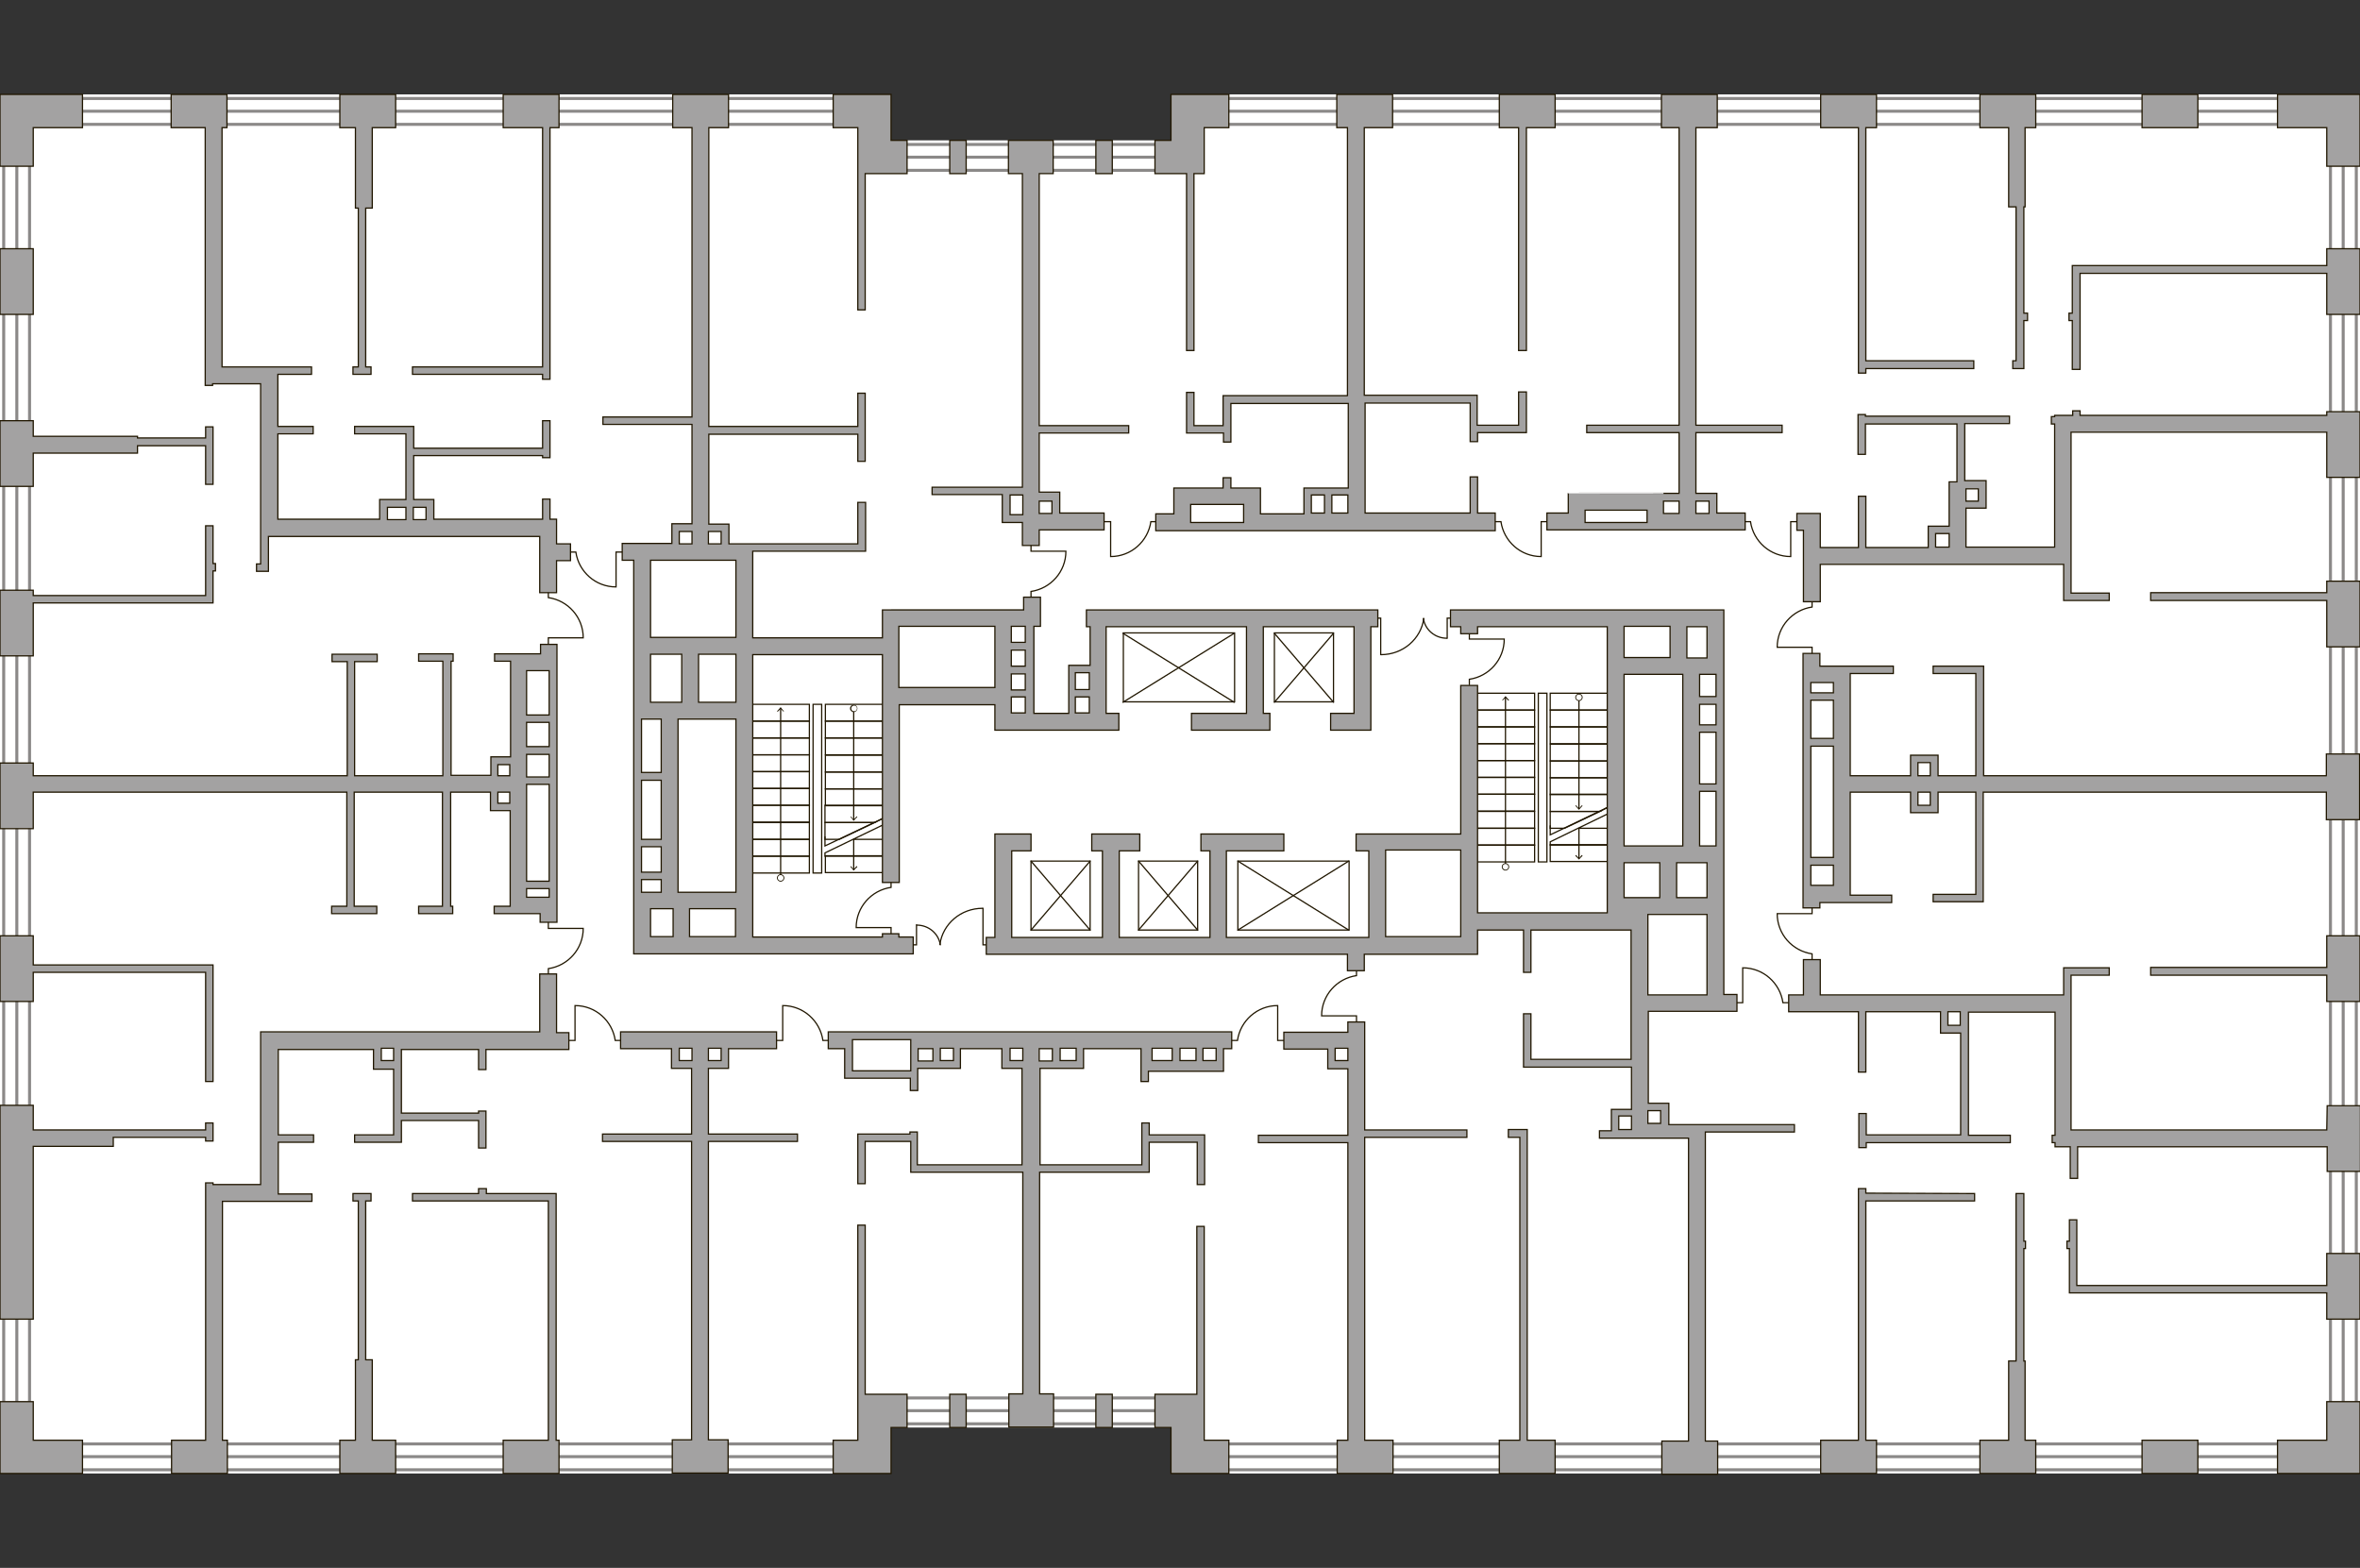 <?xml version="1.0" encoding="utf-8"?>
<!-- Generator: Adobe Illustrator 28.2.0, SVG Export Plug-In . SVG Version: 6.00 Build 0)  -->
<svg version="1.1" id="Слой_1" xmlns="http://www.w3.org/2000/svg" xmlns:xlink="http://www.w3.org/1999/xlink" x="0px" y="0px"
	 viewBox="0 0 575 382" style="enable-background:new 0 0 575 382;" xml:space="preserve">
<rect x="0" y="0" width="575" height="382" fill="#333333" stroke="none"/>
<style type="text/css">
	.st0{fill:#FFFFFF;}
	.st1{fill:#FFFFFF;stroke:#8B8988;stroke-width:0.735;stroke-miterlimit:10;}
	.st2{fill:none;stroke:#8B8988;stroke-width:0.735;stroke-miterlimit:10;}
	.st3{fill:none;stroke:#201600;stroke-width:0.3;stroke-linecap:round;stroke-miterlimit:22.926;}
	.st4{fill:#201600;}
	.st5{fill:#A3A2A2;stroke:#201600;stroke-width:0.3;stroke-miterlimit:10;}
</style>
<g id="bg">
	<g>
		<path class="st0" d="M285.3,23v11.2h-68.2V23H0v336h217.1v-11.2h68.2V359H575V23H285.3z"/>
	</g>
</g>
<g id="windows">
	<g>
		<rect x="567.8" y="25.4" class="st1" width="6.3" height="329.5"/>
		<rect x="0.9" y="25.4" class="st1" width="6.3" height="329.5"/>
		<rect x="293.7" y="24" class="st1" width="280" height="6.3"/>
		<rect x="290.4" y="351.8" class="st1" width="283.2" height="6.3"/>
		<rect x="2.3" y="24" class="st1" width="211.8" height="6.3"/>
		<rect x="217.8" y="35.2" class="st1" width="68.4" height="6.3"/>
		<rect x="213.6" y="340.6" class="st1" width="76.8" height="6.3"/>
		<rect x="2.2" y="351.8" class="st1" width="211.3" height="6.3"/>
		<line class="st2" x1="2.3" y1="27.1" x2="214.1" y2="27.1"/>
		<line class="st2" x1="2.3" y1="354.9" x2="213.6" y2="354.9"/>
		<line class="st2" x1="213.6" y1="343.7" x2="290.4" y2="343.7"/>
		<line class="st2" x1="217.8" y1="38.3" x2="286.2" y2="38.3"/>
		<line class="st2" x1="290.4" y1="354.9" x2="574.1" y2="354.9"/>
		<line class="st2" x1="293.7" y1="27.1" x2="574.1" y2="27.1"/>
		<line class="st2" x1="4.1" y1="25.4" x2="4.1" y2="354.9"/>
		<line class="st2" x1="570.9" y1="25.4" x2="570.9" y2="354.9"/>
	</g>
</g>
<g id="plan">
	<g>
		<path class="st3" d="M300.2,253.5h1.3c0.7-4.8,4.8-8.5,9.8-8.5v8.5h1.5"/>
		<path class="st3" d="M189.2,253.5h1.5V245c5,0,9.1,3.7,9.8,8.5h1.3"/>
		<path class="st3" d="M423.1,244.3h1.5v-8.5c5,0,9.1,3.7,9.8,8.5h1.3"/>
		<path class="st3" d="M437.8,127.1h-1.5v8.5c-5,0-9.1-3.7-9.8-8.5h-1.3"/>
		<path class="st3" d="M377,127.1h-1.5v8.5c-5,0-9.1-3.7-9.8-8.5h-1.3"/>
		<path class="st3" d="M151.6,134.5h-1.5v8.5c-5,0-9.1-3.7-9.8-8.5H139"/>
		<path class="st3" d="M281.7,127.1h-1.3c-0.7,4.8-4.8,8.5-9.8,8.5v-8.5h-1.5"/>
		<path class="st3" d="M330.5,249v-1.5H322c0-5,3.7-9.1,8.5-9.8v-1.3"/>
		<path class="st3" d="M217.1,227.5V226h-8.5c0-5,3.7-9.1,8.5-9.8v-1.3"/>
		<path class="st3" d="M441.5,159.2v-1.5H433c0-5,3.7-9.1,8.5-9.8v-1.3"/>
		<path class="st3" d="M251.2,132.8v1.5h8.5c0,5-3.7,9.1-8.5,9.8v1.3"/>
		<path class="st3" d="M133.6,224.7v1.5h8.5c0,5-3.7,9.1-8.5,9.8v1.3"/>
		<path class="st3" d="M133.6,144.3v1.3c4.8,0.7,8.5,4.8,8.5,9.8h-8.5v1.5"/>
		<path class="st3" d="M358,154.2v1.5h8.5c0,5-3.7,9.1-8.5,9.8v1.3"/>
		<path class="st3" d="M441.5,233.7v-1.3c-4.8-0.7-8.5-4.8-8.5-9.8h8.5V221"/>
		<path class="st3" d="M138.6,253.5h1.5V245c5,0,9.1,3.7,9.8,8.5h1.3"/>
		<g>
			<g>
				<polyline class="st3" points="223.3,225.3 223.3,230.2 222.5,230.2 				"/>
				<path class="st3" d="M229.1,230.2c-0.4-2.7-2.8-4.8-5.7-4.8"/>
			</g>
			<g>
				<polyline class="st3" points="239.5,221.3 239.5,230.2 240.3,230.2 				"/>
				<path class="st3" d="M229,230.1c0.7-5,5.1-8.8,10.4-8.8"/>
			</g>
		</g>
		<g>
			<g>
				<polyline class="st3" points="352.6,155.5 352.6,150.6 353.4,150.6 				"/>
				<path class="st3" d="M346.8,150.7c0.4,2.7,2.8,4.8,5.7,4.8"/>
			</g>
			<g>
				<polyline class="st3" points="336.4,159.5 336.4,150.6 335.6,150.6 				"/>
				<path class="st3" d="M346.9,150.7c-0.7,5-5.1,8.8-10.4,8.8"/>
			</g>
		</g>
	</g>
	<g>
		<g>
			<g>
				<rect x="273.7" y="154.2" class="st3" width="27.1" height="16.8"/>
				<line class="st3" x1="273.6" y1="154.3" x2="300.7" y2="171.1"/>
				<line class="st3" x1="300.7" y1="154.3" x2="273.6" y2="171.1"/>
			</g>
			<g>
				<rect x="310.5" y="154.2" class="st3" width="14.4" height="16.8"/>
				<line class="st3" x1="310.5" y1="154.3" x2="324.9" y2="171.1"/>
				<line class="st3" x1="324.9" y1="154.3" x2="310.5" y2="171.1"/>
			</g>
		</g>
		<g>
			<rect x="359.7" y="205.9" class="st3" width="14.2" height="4.1"/>
			<rect x="359.7" y="201.8" class="st3" width="14.2" height="4.1"/>
			<rect x="359.7" y="197.7" class="st3" width="14.2" height="4.1"/>
			<rect x="359.7" y="193.5" class="st3" width="14.2" height="4.1"/>
			<rect x="359.7" y="189.4" class="st3" width="14.2" height="4.1"/>
			<rect x="359.7" y="185.3" class="st3" width="14.2" height="4.1"/>
			<rect x="359.7" y="181.2" class="st3" width="14.2" height="4.1"/>
			<rect x="359.7" y="177.1" class="st3" width="14.2" height="4.1"/>
			<rect x="359.7" y="173" class="st3" width="14.2" height="4.1"/>
			<rect x="359.7" y="168.9" class="st3" width="14.2" height="4.1"/>
			<rect x="377.7" y="205.8" class="st3" width="14.2" height="4.1"/>
			<polygon class="st3" points="377.7,197.7 389.8,197.7 381.2,201.8 377.7,201.8 			"/>
			<polygon class="st3" points="377.7,193.5 391.9,193.5 391.9,196.6 389.8,197.7 377.7,197.7 			"/>
			<rect x="377.7" y="189.5" class="st3" width="14.2" height="4.1"/>
			<rect x="377.7" y="185.4" class="st3" width="14.2" height="4.1"/>
			<rect x="377.7" y="181.3" class="st3" width="14.2" height="4.1"/>
			<rect x="377.7" y="177.1" class="st3" width="14.2" height="4.1"/>
			<rect x="377.7" y="173" class="st3" width="14.2" height="4.1"/>
			<rect x="377.7" y="168.9" class="st3" width="14.2" height="4.1"/>
			<rect x="374.8" y="168.9" class="st3" width="2.1" height="41.1"/>
			<g>
				<g>
					<line class="st3" x1="366.8" y1="211.2" x2="366.8" y2="169.9"/>
					<g>
						<g>
							<circle class="st0" cx="366.8" cy="211.2" r="0.8"/>
							<path class="st4" d="M367.7,211.2c0-0.5-0.4-0.9-0.9-0.9s-0.9,0.4-0.9,0.9s0.4,0.9,0.9,0.9
								C367.3,212.1,367.7,211.7,367.7,211.2S367.7,211.7,367.7,211.2z M366.1,211.2c0-0.4,0.3-0.7,0.7-0.7c0.4,0,0.7,0.3,0.7,0.7
								s-0.3,0.7-0.7,0.7C366.5,211.9,366.1,211.6,366.1,211.2C366.1,210.8,366.1,211.6,366.1,211.2z"/>
						</g>
					</g>
					<g>
						<polygon class="st4" points="367.7,170.6 367.5,170.7 366.8,170 366.1,170.7 366,170.6 366.8,169.6 						"/>
					</g>
				</g>
			</g>
			<g>
				<g>
					<line class="st3" x1="384.7" y1="197" x2="384.7" y2="169.9"/>
					<g>
						<polygon class="st4" points="385.6,196.3 385.4,196.2 384.7,197 384,196.2 383.8,196.3 384.7,197.3 						"/>
					</g>
					<g>
						<g>
							<circle class="st0" cx="384.7" cy="169.9" r="0.8"/>
							<path class="st4" d="M385.6,169.9c0,0.5-0.4,0.9-0.9,0.9s-0.9-0.4-0.9-0.9s0.4-0.9,0.9-0.9S385.6,169.4,385.6,169.9
								S385.6,169.4,385.6,169.9z M384,169.9c0,0.4,0.3,0.7,0.7,0.7c0.4,0,0.7-0.3,0.7-0.7s-0.3-0.7-0.7-0.7S384,169.5,384,169.9
								S384,169.5,384,169.9z"/>
						</g>
					</g>
				</g>
			</g>
			<g>
				<g>
					<line class="st3" x1="384.7" y1="209.2" x2="384.7" y2="201.8"/>
					<g>
						<polygon class="st4" points="385.6,208.5 385.4,208.3 384.7,209.1 384,208.3 383.8,208.5 384.7,209.4 						"/>
					</g>
				</g>
			</g>
			<polyline class="st3" points="384.7,201.8 391.9,201.8 391.9,205.9 377.7,205.9 377.7,205.1 391.9,198.2 391.9,202.5 			"/>
			<polyline class="st3" points="391.9,196.6 377.7,203.4 377.7,201.2 			"/>
		</g>
		<g>
			<rect x="183" y="208.6" class="st3" width="14.2" height="4.1"/>
			<rect x="183" y="204.5" class="st3" width="14.2" height="4.1"/>
			<rect x="183" y="200.4" class="st3" width="14.2" height="4.1"/>
			<rect x="183" y="196.2" class="st3" width="14.2" height="4.1"/>
			<rect x="183" y="192.1" class="st3" width="14.2" height="4.1"/>
			<rect x="183" y="188" class="st3" width="14.2" height="4.1"/>
			<rect x="183" y="183.9" class="st3" width="14.2" height="4.1"/>
			<rect x="183" y="179.8" class="st3" width="14.2" height="4.1"/>
			<rect x="183" y="175.7" class="st3" width="14.2" height="4.1"/>
			<rect x="183" y="171.6" class="st3" width="14.2" height="4.1"/>
			<rect x="201.1" y="208.5" class="st3" width="14.2" height="4.1"/>
			<polygon class="st3" points="201,200.4 213.1,200.4 204.5,204.5 201,204.5 			"/>
			<polygon class="st3" points="201,196.2 215.3,196.2 215.3,199.3 213.1,200.4 201,200.4 			"/>
			<rect x="201.1" y="192.2" class="st3" width="14.2" height="4.1"/>
			<rect x="201.1" y="188.1" class="st3" width="14.2" height="4.1"/>
			<rect x="201.1" y="184" class="st3" width="14.2" height="4.1"/>
			<rect x="201.1" y="179.8" class="st3" width="14.2" height="4.1"/>
			<rect x="201.1" y="175.7" class="st3" width="14.2" height="4.1"/>
			<rect x="201.1" y="171.6" class="st3" width="14.2" height="4.1"/>
			<rect x="198.1" y="171.6" class="st3" width="2.1" height="41.1"/>
			<g>
				<g>
					<line class="st3" x1="190.2" y1="213.9" x2="190.2" y2="172.6"/>
					<g>
						<g>
							<path class="st0" d="M191,213.9c0,0.4-0.4,0.8-0.8,0.8c-0.4,0-0.8-0.4-0.8-0.8c0-0.4,0.4-0.8,0.8-0.8
								C190.6,213.1,191,213.5,191,213.9z"/>
							<path class="st4" d="M191.1,213.9c0-0.5-0.4-0.9-0.9-0.9s-0.9,0.4-0.9,0.9s0.4,0.9,0.9,0.9S191.1,214.4,191.1,213.9
								S191.1,214.4,191.1,213.9z M189.5,213.9c0-0.4,0.3-0.7,0.7-0.7s0.7,0.3,0.7,0.7s-0.3,0.7-0.7,0.7S189.5,214.3,189.5,213.9
								C189.5,213.5,189.5,214.3,189.5,213.9z"/>
						</g>
					</g>
					<g>
						<polygon class="st4" points="191,173.3 190.9,173.4 190.2,172.7 189.5,173.4 189.3,173.3 190.2,172.3 						"/>
					</g>
				</g>
			</g>
			<g>
				<g>
					<line class="st3" x1="208" y1="199.7" x2="208" y2="172.6"/>
					<g>
						<polygon class="st4" points="208.9,199 208.7,198.9 208,199.7 207.3,198.9 207.2,199 208,200 						"/>
					</g>
					<g>
						<g>
							<path class="st0" d="M208.8,172.6c0-0.4-0.4-0.8-0.8-0.8s-0.8,0.4-0.8,0.8c0,0.4,0.4,0.8,0.8,0.8S208.8,173,208.8,172.6z"/>
							<path class="st4" d="M208.9,172.6c0,0.5-0.4,0.9-0.9,0.9s-0.9-0.4-0.9-0.9s0.4-0.9,0.9-0.9S208.9,172.1,208.9,172.6
								S208.9,172.1,208.9,172.6z M207.4,172.6c0,0.4,0.3,0.7,0.7,0.7s0.7-0.3,0.7-0.7s-0.3-0.7-0.7-0.7S207.4,172.2,207.4,172.6
								C207.4,172.9,207.4,172.2,207.4,172.6z"/>
						</g>
					</g>
				</g>
			</g>
			<g>
				<g>
					<line class="st3" x1="208" y1="211.9" x2="208" y2="204.5"/>
					<g>
						<polygon class="st4" points="208.9,211.2 208.7,211 208,211.8 207.3,211 207.2,211.2 208,212.1 						"/>
					</g>
				</g>
			</g>
			<polyline class="st3" points="208,204.5 215.3,204.5 215.3,208.6 201,208.6 201,207.8 215.3,200.9 215.3,205.2 			"/>
			<polyline class="st3" points="215.3,199.3 201,206.1 201,203.9 			"/>
		</g>
		<g>
			<rect x="251.2" y="209.8" class="st3" width="14.4" height="16.8"/>
			<line class="st3" x1="251.2" y1="209.8" x2="265.6" y2="226.6"/>
			<line class="st3" x1="265.6" y1="209.8" x2="251.2" y2="226.6"/>
		</g>
		<g>
			<rect x="277.4" y="209.8" class="st3" width="14.4" height="16.8"/>
			<line class="st3" x1="277.4" y1="209.8" x2="291.8" y2="226.6"/>
			<line class="st3" x1="291.8" y1="209.8" x2="277.4" y2="226.6"/>
		</g>
		<g>
			<rect x="301.6" y="209.8" class="st3" width="27.1" height="16.8"/>
			<line class="st3" x1="301.6" y1="209.8" x2="328.6" y2="226.6"/>
			<line class="st3" x1="328.6" y1="209.8" x2="301.6" y2="226.6"/>
		</g>
	</g>
	<g>
		<rect x="231.4" y="339.7" class="st5" width="4" height="8.1"/>
		<rect x="267" y="339.7" class="st5" width="4" height="8.1"/>
		<polygon class="st5" points="8.1,341.5 0,341.5 0,359 20.1,359 20.1,350.9 8.1,350.9 		"/>
		<polygon class="st5" points="135.5,290.8 118.5,290.8 118.5,289.6 116.6,289.6 116.6,290.8 100.5,290.8 100.5,292.6 133.6,292.6 
			133.6,350.9 122.6,350.9 122.6,359 136.2,359 136.2,350.9 135.5,350.9 		"/>
		<polygon class="st5" points="210.8,298.5 209,298.5 209,350.9 203,350.9 203,359 217.1,359 217.1,347.8 221,347.8 221,339.7 
			210.8,339.7 		"/>
		<path class="st5" d="M135.6,237.3h-4.1v14.1h-68v37.2H51.9v-0.4h-1.8v2.9l0,0v59.8h-8.3v8.1h13.6v-8.1h-1.2v-58.2h11.5l0,0H76
			v-1.8h-8.2v-12.6h8.6v-1.8h-8.6v-20.8H91v4.8h4.9v16h-9.5v1.8h11.4V273h18.8v6.7h1.8v-9h-1.8v0.5H97.8v-15.5h18.8v4.9h1.8v-4.9
			h20.2v-4.1h-3V237.3z M95.9,258.4h-3v-3h3V258.4z"/>
		<polygon class="st5" points="90.7,331.3 89.1,331.3 89.1,292.6 90.4,292.6 90.4,290.8 86,290.8 86,292.6 87.3,292.6 87.3,331.3 
			86.6,331.3 86.6,350.9 82.8,350.9 82.8,359 96.4,359 96.4,350.9 90.7,350.9 		"/>
		<polygon class="st5" points="8.1,236.9 50.1,236.9 50.1,263.5 51.9,263.5 51.9,235.1 8.1,235.1 8.1,228 0,228 0,244 8.1,244 		"/>
		<polygon class="st5" points="50.1,273.6 50.1,275.3 8.1,275.3 8.1,269.3 0,269.3 0,281.1 0,285.3 0,321.4 8.1,321.4 8.1,285.3 
			8.1,281.1 8.1,279.3 27.6,279.3 27.6,277.1 50.1,277.1 50.1,278 51.9,278 51.9,273.6 		"/>
		<path class="st5" d="M172.6,260.3h4.9v-4.8h11.7v-4.1h-38v4.1h12.4v4.8h4.9v16h-21.7v1.8h21.7v72.7h-4.7v8.1h13.6v-8.1h-4.8v-72.7
			h21.7v-1.8h-21.7L172.6,260.3L172.6,260.3z M175.7,258.4h-3.1v-3h3.1V258.4z M165.5,258.4v-3h3.1v3H165.5z"/>
		<rect x="231.4" y="34.2" class="st5" width="4" height="8.1"/>
		<rect x="267" y="34.2" class="st5" width="4" height="8.1"/>
		<polygon class="st5" points="132.2,92.4 134,92.4 134,91.2 134,90.3 134,31.1 136.2,31.1 136.2,23 122.6,23 122.6,31.1 
			132.2,31.1 132.2,89.4 100.5,89.4 100.5,91.2 132.2,91.2 		"/>
		<polygon class="st5" points="209,75.5 210.8,75.5 210.8,42.3 221,42.3 221,34.2 217.1,34.2 217.1,23 203,23 203,31.1 209,31.1 		
			"/>
		<polygon class="st5" points="86.6,50.7 87.3,50.7 87.3,89.4 86,89.4 86,91.2 90.4,91.2 90.4,89.4 89.1,89.4 89.1,50.7 90.7,50.7 
			90.7,31.1 96.4,31.1 96.4,23 82.8,23 82.8,31.1 86.6,31.1 		"/>
		<path class="st5" d="M135.6,126.5H134v-4.9h-1.8v4.9h-26.5v-4.8h-4.9V111h31.4v0.5h1.8v-9h-1.8v6.7h-31.4v-5.3H86.4v1.8h12.5v16
			h-6.4v4.8H67.7v-20.8h8.6v-1.8h-8.6V91.2h8.2v-1.8H65.6l0,0H54.1V31.1h1.2V23H41.7v8.1H50V91l0,0v2.9h1.8v-0.4h11.7v7.5v27.7v8.7
			h-1v1.8h2.9v-8.5h66.1v13.7h4.1v-7.8h3.4v-4.1h-3.4V126.5z M103.8,123.6v3h-3.1v-3H103.8z M94.4,123.6h4.5v3h-4.5V123.6z"/>
		<path class="st5" d="M168.6,127.6h-4.9v4.8h-1h-11.1v4.1h2.8v36.7v30v4.8v4.2v2.6v2.7v2v12.9h68.1v-4.1H219v-0.8h-4v0.8h-31.6
			v-68.8H215V215h4.1v-43.3h23.3v6.2h30.2v-4.1h-3.1v-21.1h34.2v21.1h-13.4v4.1h19.1v-4.1h-1.6v-21.1h22.1v21.1h-5.7v4.1h9.8v-25.2
			h1.7v-4.1h-71v4.1h0.9v9.4h-5.2v5.6v2.6v3.5h-8.5v-3.5v-2.6v-3.2v-2.6v-9.3h1.6v-7.1h-4.1v3.1H215v6.8h-31.6v-21.1h27.5v-11.9H209
			v10.1h-27.7h-3.7v-4.8h-4.9v-21.9H209v6.6h1.8V95.8H209v8.1h-36.3V31.1h4.8V23h-13.6v8.1h4.7v70.5h-21.7v1.8h21.7L168.6,127.6
			L168.6,127.6z M262,163.9h3.4v4.1H262v-0.4V163.9z M262,170.2v-0.4h3.4v3.9H262V170.2z M249.8,173.7h-3.4v-3.9h3.4v0.4V173.7z
			 M249.8,167.7v0.4h-3.4v-3.9h3.4v0.4V167.7z M249.8,162.3h-3.4v-3.9h3.4v3.6V162.3z M249.8,152.6v3.9h-3.4v-3.9H249.8z
			 M242.4,152.6v14.9H219v-14.9H242.4z M165.5,129.5h3.1v3h-3.1V129.5z M179.3,217.4h-14.1v-42.2h14.1V217.4z M156.3,175.2h4.8v13
			h-4.8V175.2z M158.5,171.1v-11.7h7.6v11.7H158.5z M156.3,190.1h4.8v14.4h-4.8v-1.3V190.1z M156.3,207.9v-1.6h4.8v6.2h-4.8v-0.4
			V207.9z M156.3,214.7v-0.4h4.8v3.1h-4.8V214.7z M158.5,221.4h5.5v6.8h-5.5V221.4z M168,228.2v-6.8h11.2v6.8H168z M179.3,171.1
			h-9.1v-11.7h9.1V171.1z M158.5,155.3v-18.8h20.8v18.8H158.5z M175.7,129.5v3h-3.1v-3H175.7z"/>
		<polygon class="st5" points="8.1,31.1 20.1,31.1 20.1,23 0,23 0,40.5 8.1,40.5 		"/>
		<rect y="60.6" class="st5" width="8.1" height="16"/>
		<rect x="521.9" y="350.9" class="st5" width="13.6" height="8.1"/>
		<rect x="521.9" y="23" class="st5" width="13.6" height="8.1"/>
		<polygon class="st5" points="293.4,298.8 291.6,298.8 291.6,339.7 281.4,339.7 281.4,347.8 285.3,347.8 285.3,359 299.4,359 
			299.4,350.9 293.4,350.9 		"/>
		<polygon class="st5" points="454.6,289.6 452.8,289.6 452.8,350.9 443.6,350.9 443.6,359 457.2,359 457.2,350.9 454.6,350.9 
			454.6,292.6 481.1,292.6 481.1,290.8 454.6,290.7 		"/>
		<polygon class="st5" points="493.4,331.6 493.1,331.6 493.1,304.2 493.5,304.2 493.5,302.4 493.1,302.4 493.1,290.8 491.2,290.8 
			491.2,331.6 489.4,331.6 489.4,350.9 482.4,350.9 482.4,359 496,359 496,350.9 493.4,350.9 		"/>
		<path class="st5" d="M221.9,251.4h-14.2l0,0h-5.9v4.1h4v7.2h16v3h1.8v-3v-0.9v-1.5H234v-4.8h10.1v4.8h4.9v23.5h-25.5v-8h-1.8v0.5
			H209v12.1h1.8v-10.3h11.1v7.5h27.3v54h-3.4v8.1h10.9v-8.1h-3.4v-54H280v-7.3h11.7v10.3h1.8v-12.1H280v-2.9h-1.8v10.2h-24.8v-23.5
			H264v-4.8h14v8h1.8V261h18.3v-0.7v-4.8h2v-4.1L221.9,251.4L221.9,251.4z M207.7,255.5v-2v-0.2h14.2v0.2v2v5.4h-14.2V255.5z
			 M223.7,255.5h3.6v3h-3.6V255.5z M232.3,258.4h-3.2v-3h3.2V258.4z M246.1,258.4v-3h3.1v3H246.1z M253.2,255.5h3.2v3h-3.2V255.5z
			 M262.2,258.4h-3.9v-3h3.9V258.4z M287.5,258.4v-3h3.9v3H287.5z M285.6,258.4h-4.9v-3h4.9V258.4z M296.3,258.4h-3.2v-3h3.2V258.4z
			"/>
		<path class="st5" d="M332.5,254.9v-1.4V249h-4.1v2.5h-15.6v4.1h10.7v4.8h4.9v16.2h-21.8v1.8h21.8v72.5h-2.6v8.1h13.6v-8.1h-6.9
			v-73.8h24.9v-1.8h-24.9V254.9z M325.3,258.4v-3h3.1v3H325.3z"/>
		<path class="st5" d="M406.5,268.8h-4.9v-22.4h21.6v-4.1H420v-33.8V206v-12.3V176v-4.2v-2.5v-5v-13.7v-2h-66.6v4.1h2.5v1.7h4.1
			v-1.7h31.6v69.7H360V167h-4.1v36.2h-25.5v4.1h3.1v21.1h-21.7h-13v-21.1h14v-4.1h-20.2v4.1h2.2v21.1h-22.1v-21.1h5v-4.1H266v4.1
			h2.6v21.1h-22.1v-21.1h4.7v-4.1h-8.8v25.2h-1.7h-0.4v4.1h0.4h71h16.6v4h4.1v-4H360v-5.9h11.2v10.3h1.8v-10.3h24.4v31.5H373V247
			h-1.8v13h26.3v10.3h-4.9v5.2h-2.9v1.8h21.7v73.8h-6.5v8.1h13.6v-8.1h-3v-75.3h21.7V274h-30.6v-5.2H406.5z M337.6,228.2v-21.1h18.3
			v21.1H337.6z M404.6,270.6v3.1h-3.1v-3.1H404.6z M395.7,164.3H410v41.8h-14.3V164.3z M418.1,191h-4v-12.6h4V191z M415.9,218.7
			h-7.4v-8.5h7.4V218.7z M395.7,210.2h8.7v8.5h-8.7V210.2z M401.5,242.4v-19.6h14.4v19.6H401.5z M418.1,206.1h-4v-13.3h4v1V206.1z
			 M418.1,176.2v0.4h-4v-5h4v0.3V176.2z M418.1,169.4v0.3h-4v-5.4h4V169.4z M415.9,160.3H411v-7.6h4.9V160.3z M406.9,152.6v7.6
			h-11.2v-7.6H406.9z M394.4,271.9h3.1v3.3h-3.1V271.9z"/>
		<polygon class="st5" points="372.1,275.2 367.5,275.2 367.5,277.1 370.3,277.1 370.3,350.9 365.3,350.9 365.3,359 378.9,359 
			378.9,350.9 372.1,350.9 		"/>
		<polygon class="st5" points="566.9,350.9 554.9,350.9 554.9,359 575,359 575,341.5 566.9,341.5 		"/>
		<polygon class="st5" points="452.8,90.9 454.6,90.9 454.6,89.8 480.9,89.8 480.9,87.9 454.6,87.9 454.6,31.1 457.2,31.1 457.2,23 
			443.6,23 443.6,31.1 452.8,31.1 		"/>
		<polygon class="st5" points="489.4,50.4 491.2,50.4 491.2,87.9 490.4,87.9 490.4,89.8 493.1,89.8 493.1,78.1 494,78.1 494,76.3 
			493.1,76.3 493.1,50.4 493.4,50.4 493.4,31.1 496,31.1 496,23 482.4,23 482.4,31.1 489.4,31.1 		"/>
		<polygon class="st5" points="289.1,85.4 290.9,85.4 290.9,42.3 293.4,42.3 293.4,31.1 299.4,31.1 299.4,23 285.3,23 285.3,34.2 
			281.4,34.2 281.4,42.3 289.1,42.3 		"/>
		<path class="st5" d="M328.4,96.4H298v7.3h-7.1v-8.1h-1.8v9.9h9v2.2h1.8v-9.4h28.6v20.6h-10.8v6.3h-10.6v-6.3h-7.2v-2.5H298v2.5
			h-12v6.3h-4.4v4.1h6.4l0,0h2h13h0.6l0,0h60.7V125H360v-8.8h-1.8v8.8h-25.6V98.2h25.6v9.4h1.8v-2.2h11.9v-9.9H370v8.1h-10.1v-7.3
			h-27.5V31.1h6.9V23h-13.6v8.1h2.6v65.3H328.4z M319.5,120.6h3.2v4.4h-3.2V120.6z M290.1,127.3v-4.4H303v4.4H290.1z M324.5,125
			v-4.4h3.9v4.4H324.5z"/>
		<polygon class="st5" points="370,85.4 371.9,85.4 371.9,31.1 378.9,31.1 378.9,23 365.3,23 365.3,31.1 370,31.1 		"/>
		<path class="st5" d="M382.1,120.2v4.8h-5.2v4.1h7.3l0,0h2h15.1h2.9l0,0h9.1h11.9V125h-6.9v-4.8h-5.1v-14.8h21v-1.8h-21V31.1h5.2
			V23h-13.6v8.1h4.3v72.5h-22.5v1.8h22.5v14.8h-3.8l0,0C405.3,120.2,382.1,120.2,382.1,120.2z M386.2,127.3v-3h15.1v3H386.2z
			 M416.4,122.1v3h-3.1h-0.1v-3H416.4z M409.1,122.1v3h-3.8v-3H409.1z"/>
		<polygon class="st5" points="566.9,313.2 506,313.2 506,297.2 504.2,297.2 504.2,302.4 503.6,302.4 503.6,304.2 504.2,304.2 
			504.2,315 566.9,315 566.9,321.4 575,321.4 575,305.4 566.9,305.4 		"/>
		<path class="st5" d="M566.9,275.3h-62.3v-32.9v-4.8h9.3v-1.8h-11.1v6.6h-59.3v-8.6h-4.1v8.6h-3.6v4.1h17v14.7h1.8v-14.7h18.2v5.2
			h4.9v24.8h-23v-5.2h-1.8v8.3h1.8v-1.2h35.1v-1.8h-10.2v-30h21.1v30H500v1.8h0.7v1h3.7v7.7h1.8v-7.7H567v6h8.1v-16H567L566.9,275.3
			L566.9,275.3z M477.6,249.8h-3v-3.3h3V249.8z"/>
		<path class="st5" d="M566.9,189h-83.6v-26.7H471v1.8h10.4V189h-9.2v-5h-6.7v5h-14.7v-24.9h10.1h0.4v-1.8h-0.4h-12.2l0,0h-5.3v-3.1
			h-4.1v5.1v2.1v2.1v2.6v8.6v2.6v12v2.6v18.9v3.3v2.1h4.1v-1.3h5.3l0,0h12.2v-1.8h-10.1V193h14.7v5h6.7v-5h9.2v24.9H471v1.8h12.2
			V193h83.6v6.7h8.1v-16h-8.1v5.3H566.9z M441.2,166.3h5.5v2.5h-5.5v-0.4V166.3z M441.2,171v-0.4h5.5v9.3h-5.5v-0.4V171z
			 M441.2,194.2v-12v-0.4h5.5v27.1h-5.5v-12.2V194.2z M441.2,215.7v-4.9h5.5v4.9H441.2z M467.3,185.8h3v3.2h-3V185.8z M470.3,196.2
			h-3V193h3V196.2z"/>
		<polygon class="st5" points="566.9,144.4 524,144.4 524,146.3 566.9,146.3 566.9,157.6 575,157.6 575,141.6 566.9,141.6 		"/>
		<path class="st5" d="M566.9,101.2h-60.1v-1.1H505v1.1h-4.4v0.3h-0.8v1.8h0.8v30H479v-9.5h4.9v-6.7h-5.2v-13.9h10.9v-1.8h-35.1V101
			h-1.8v9.7h1.8v-7.4h22.3v14.1h-1.9v10.8h-5.1v5.2h-15.2v-12.5h-1.8v12.5h-9.3v-6.3v-2h-5.7v4.1h1.6v5.3v1.7v8.9v1.5h4.1v-1.5v-7.6
			h59.3v8.8h11.1v-1.8h-9.3v-7v-32.2h62.3v11h8.1v-16h-8.1L566.9,101.2L566.9,101.2z M482,122.1h-3v-3h3V122.1z M471.6,130h3.3v3.3
			h-3.3V130z"/>
		<polygon class="st5" points="554.9,23 554.9,31.1 566.9,31.1 566.9,40.5 575,40.5 575,23 		"/>
		<polygon class="st5" points="566.9,64.7 504.9,64.7 504.9,76.3 504.1,76.3 504.1,78.1 504.9,78.1 504.9,90 506.8,90 506.8,66.6 
			566.9,66.6 566.9,76.6 575,76.6 575,60.6 566.9,60.6 		"/>
		<path class="st5" d="M244.2,127.3h4.9v5.6h4.1v-3.8H269V125h-10.8v-5.1h-5v-14.4H275v-1.8h-21.8V42.3h3.4v-8.1h-10.9v8.1h3.4v76.4
			h-4h-0.9h-17.1v1.8h17.1L244.2,127.3L244.2,127.3z M253.2,122.1h3.1v3h-3.1L253.2,122.1L253.2,122.1z M246.1,120.6h3.1v4.8h-3.1
			V120.6z"/>
		<polygon class="st5" points="566.9,235.7 524,235.7 524,237.6 566.9,237.6 566.9,244 575,244 575,228 566.9,228 		"/>
		<path class="st5" d="M8.1,193h76.4v27.8h-3.7v1.8h11v-1.8h-5.5V193h21.5v27.8H102v1.8h8.3v-1.8h-0.5V193h9.7v4.5h4.8v23.3h-3.9
			v1.8h5.9l0,0h5.3v2.1h4.1v-4.1v-2v-1.7v-2.6v-6.2v-2.6v-14.1v-2.6V184v-2.6v-18.1V157h-1.8h-2.2v2.3h-5.3l0,0h-5.9v1.8h3.9v23.3
			h-4.8v4.5h-9.7v-27.8h0.5v-1.8H102v1.8h5.9V189H86.4v-27.8h5.5v-1.8h-11v1.8h3.7V189H8.1v-3.1H0v16h8.1V193z M121.3,195.7V193h2.9
			v2.7H121.3z M133.8,218.6h-5.5v-2.1h5.5v0.4V218.6z M133.8,205.5v2.6v6.2v0.4h-5.5v-23.6h5.5v0.4V205.5z M133.8,188.9v0.4h-5.5
			v-5.5h5.5v0.4V188.9z M133.8,181.9h-5.5V176h5.5v5.5V181.9z M133.8,163.4v10.8h-5.5v-10.8H133.8z M121.3,186.3h2.9v2.7h-2.9V186.3
			z"/>
		<polygon class="st5" points="8.1,146.9 51.9,146.9 51.9,139.1 52.5,139.1 52.5,137.3 51.9,137.3 51.9,128.1 50.1,128.1 
			50.1,145.1 8.1,145.1 8.1,143.8 0,143.8 0,159.8 8.1,159.8 		"/>
		<polygon class="st5" points="8.1,110.4 33.5,110.4 33.5,108.6 50.1,108.6 50.1,118 51.9,118 51.9,104 50.1,104 50.1,106.7 
			33.5,106.7 33.5,106.3 8.1,106.3 8.1,102.5 0,102.5 0,118.5 8.1,118.5 		"/>
	</g>
</g>
</svg>
